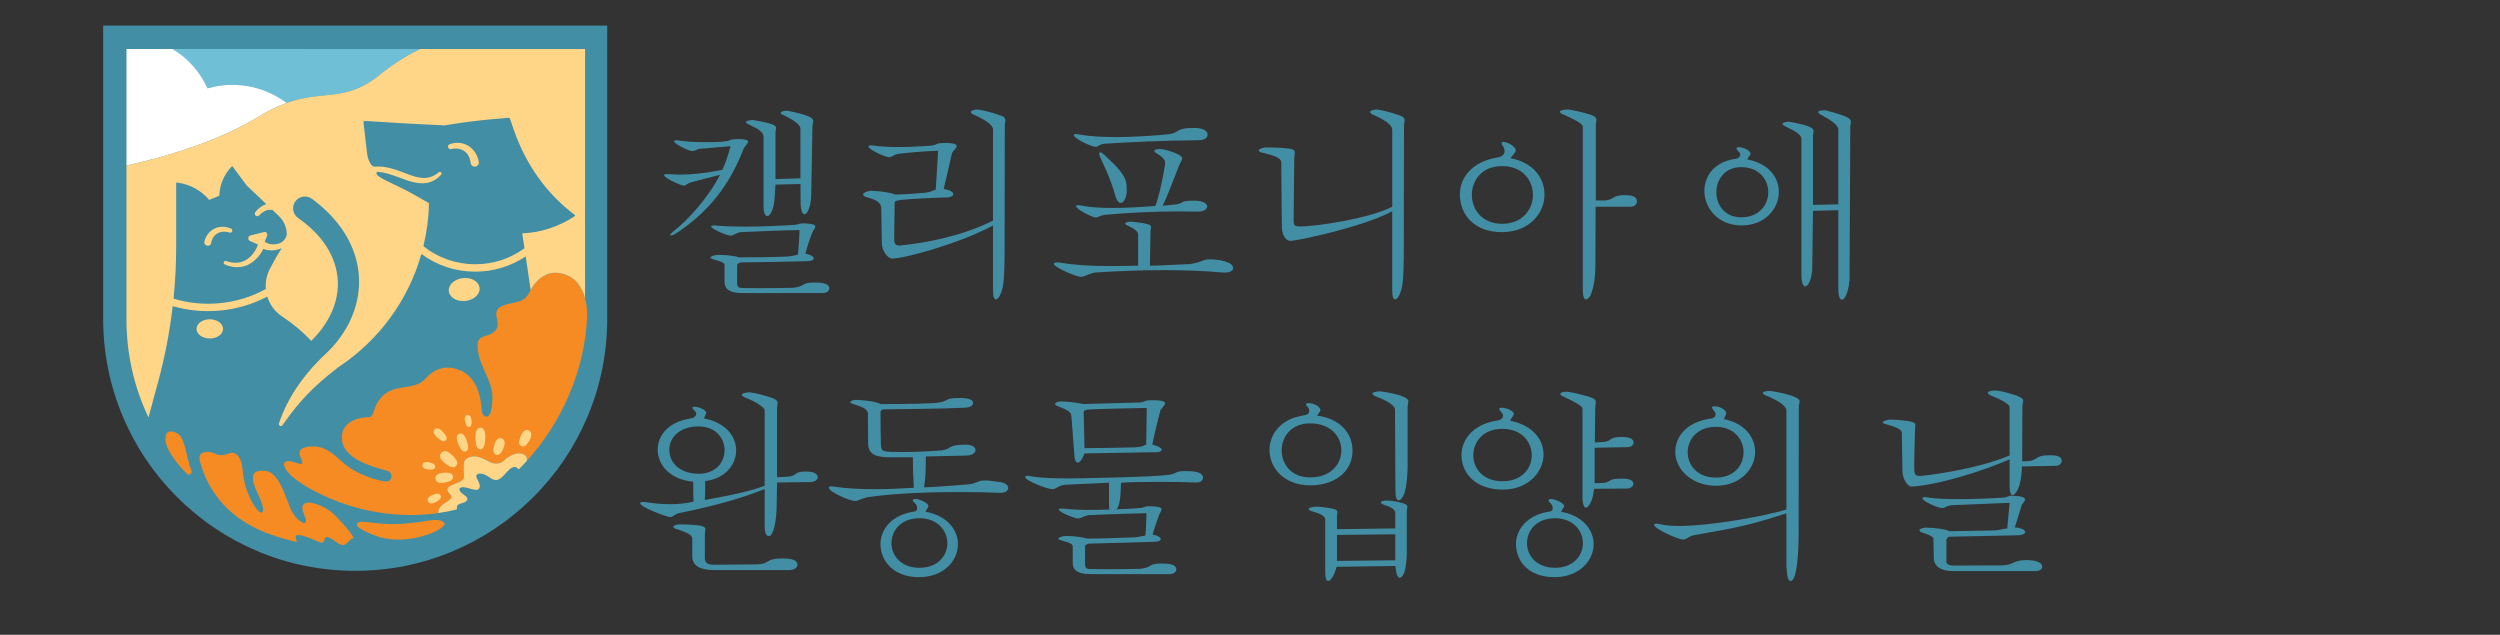 <?xml version="1.0" encoding="UTF-8"?>
<svg preserveAspectRatio="xMidYMid slice" width="1024px" height="260px" xmlns="http://www.w3.org/2000/svg" id="Layer_2" viewBox="0 0 1476.74 375.75">
  <rect x="0" y="0" width="1476.74" height="375.75" fill="#333333" stroke="none"/>
  <defs>
    <style>.cls-1{fill:#6fbfd7;}.cls-2{fill:#ffd688;}.cls-3{fill:#428ea5;}.cls-4{fill:#fff;}.cls-5{fill:#f68a23;}</style>
  </defs>
  <path class="cls-3" d="M60.94,15.51v173.2c0,20.09,3.94,39.59,11.7,57.95,7.5,17.73,18.23,33.65,31.9,47.32,13.67,13.67,29.59,24.4,47.32,31.9,18.36,7.77,37.86,11.7,57.95,11.7s39.59-3.94,57.95-11.7c17.73-7.5,33.65-18.23,47.32-31.9,13.67-13.67,24.4-29.59,31.9-47.32,7.77-18.36,11.7-37.86,11.7-57.95V15.51H60.94Z"></path>
  <path class="cls-1" d="M122.56,52.58c5.4-1.56,11.14-2.28,17.07-2.02,11.15.49,21.34,4.39,29.63,10.65,22.23-7.91,34.73-.08,55.3-16.8,8.32-6.76,16.38-11.6,23.52-15.05H101.9c9.11,5.39,16.37,13.53,20.66,23.22Z"></path>
  <path class="cls-4" d="M139.64,50.56c-5.93-.26-11.67.46-17.07,2.02-4.3-9.7-11.55-17.84-20.66-23.22h-27.2v68.81c3.33-.73,6.69-1.52,10.06-2.36,13.98-3.48,28.15-7.9,41.26-13.24,9.66-3.93,18.75-8.37,26.76-13.3,6.11-3.76,11.54-6.3,16.49-8.06-8.28-6.25-18.48-10.15-29.63-10.65Z"></path>
  <path class="cls-2" d="M274.38,164.61c-5.03.16-9.2,3.35-9.3,7.11-.1,3.77,3.89,6.69,8.92,6.52,5.03-.16,9.2-3.35,9.3-7.11.1-3.77-3.89-6.69-8.92-6.52Z"></path>
  <path class="cls-2" d="M125.25,189.07c-4.26-.53-8.31,1.53-9.05,4.62-.74,3.09,2.12,6.02,6.38,6.56,4.26.53,8.31-1.53,9.05-4.62.74-3.09-2.12-6.02-6.38-6.56Z"></path>
  <path class="cls-5" d="M190.35,292.78c26.44,12.43,51.2,13.19,68.6,10.69,0-.05-.01-.1-.01-.15-.05-4.46,3.83-5.41,6.39-7.49,3.43-2.79-.57-3.22-1.08-5.9-.61-3.21,8.54-4.12,9.56-6.77.9-2.35-1.34-9.84,1.71-11.81,5.59-3.61,11.38,1.02,14.74,2.38,2.32.93,5.55.63,7.28-1.18,1.68-1.77,8.16-6.54,12.78-3.16.78.57.98,1.89.93,3.24,20.51-22.69,33.98-52.93,35.54-84.39.46-9.21-2.23-23.74-15.55-26.38-9.42-1.86-15.36,4.96-18.31,10.88-3.56,7.14-8.91,5.66-15.3,7.99-9.4,3.42-.31,9.97-5.22,15.14-4.33,4.56-10.62,1.24-10.31,9.45.15,4.1,1.29,7.39,2.77,11.04,2.41,5.95,5.59,11.02,5.97,17.55.35,16.93-5.97,13.37-6.23,9.17-.56-8.86-3.08-19.64-12.54-23.8-8.21-3.61-15.2-1.33-20.56,4.59-6.02,6.65-14.65,3.83-22.25,8.01-3.3,1.82-5.08,4.16-6.78,7.23-1.26,2.27-2.02,6.47-3.73,7.66-7.48-.08-16.11,2.95-16.76,10.97-1.11,13.7,17.94,18.25,26.87,20.82,3.88,1.12,2.71,6.88-1.28,6.28-3.82-.58-7.68-1.84-10.71-2.97-5.93-2.21-10.51-4.81-15.2-9.08-4.67-4.25-9.59-8.68-16.5-8.7-2.31,0-10.74.12-7.61,6.53,3.51,7.21-2.86,1.99-7.59,2.21-5.27.25-2,9.44,20.41,19.96Z"></path>
  <path class="cls-2" d="M136.48,135.45c-3.18-1.46-6.71-1.48-9.68-.05-3.02,1.45-5.17,4.14-6.05,7.6h0c-.18.79.03,1.53.57,2.02.39.36.92.55,1.45.55.22,0,.45-.03.66-.11.69-.23,1.18-.82,1.34-1.62.36-2.37,1.75-4.47,3.71-5.6,1.93-1.15,4.52-1.31,7.13-.44.78.23,1.35-.23,1.54-.76.2-.53.07-1.25-.67-1.59Z"></path>
  <path class="cls-2" d="M276.36,86.39c-3.22-1.86-7.04-2.14-10.76-.8h0c-.92.36-1.11,1.23-.9,1.88.21.65.87,1.24,1.83,1,2.8-.76,5.76-.26,7.9,1.32,2.03,1.46,3.31,3.97,3.62,7.11.32,1.36,1.35,1.92,2.34,1.92.17,0,.35-.02.51-.05,1.11-.22,2.18-1.2,1.9-2.83-.74-4.13-3.08-7.62-6.43-9.55Z"></path>
  <path class="cls-2" d="M199.46,217.6c.19-.14.38-.29.57-.43,23.99-15.83,41.19-39.64,48.9-66.75,9.16,6.79,20.2,10.45,31.86,10.45,10.58,0,20.98-3.17,29.74-8.99l2.93,19.82c3.1-5.65,8.89-11.63,17.78-9.87,8.35,1.65,12.52,7.97,14.36,14.72V29.36h-97.51c-7.13,3.45-15.19,8.29-23.52,15.05-20.57,16.71-33.07,8.89-55.3,16.8-4.95,1.76-10.38,4.3-16.49,8.06-8.01,4.93-17.1,9.37-26.76,13.3-13.11,5.34-27.28,9.75-41.26,13.24-3.37.84-6.73,1.63-10.06,2.36v90.88c0,20.68,4.64,40.26,12.92,57.79l.08.17,5.71-21.05c3.99-14.69,6.86-29.65,8.61-44.74,6.76,1.96,13.72,2.96,20.8,2.96,2.08,0,4.18-.09,6.28-.26,10.19-.83,19.85-3.63,28.79-8.32,1.43,4.68,4.43,8.89,8.8,11.78h0c6.34,4.18,12.09,9.02,17.19,14.36,11.85-11.52,19.05-27.77,14.2-44.19-3.35-11.86-11.77-21.26-21.93-28.35-3.19-2.19-3.99-6.58-1.77-9.75,2.24-3.22,6.72-3.95,9.87-1.62,3.99,2.95,7.79,6.23,11.25,9.9,24.02,25.48,20.58,57.91-1.34,79.94-12.85,11.76-23.89,26.18-29.38,42.85-.16.47,0,1.02.43,1.32.52.37,1.25.24,1.62-.28,3.12-4.41,6.29-8.68,9.71-12.67,6.8-8.06,14.59-14.84,22.92-21.3ZM169.34,139.32c-.71,2.52-2.56,4.43-5.03,5.05-2.18.57-5.31.62-7.53-.92-.14-.12-.22-.2-.29-.3-.03-.06-.06-.12-.09-.17l1.34-3.12c.28-.65.17-1.4-.27-1.93-.36-.43-.88-.6-1.39-.48l-8.26,2.05c-.63.16-1.08.73-1.14,1.46-.07.77.31,1.48.95,1.76l4.75,2.1c-.03.09-.05.17-.08.26-1.27,3.59-3.66,6.73-6.56,8.61-3.33,2.22-7.77,2.54-12.17.88h0c-.65-.23-1.19.13-1.38.61-.2.48-.07,1.12.56,1.41,2.36,1.09,4.88,1.63,7.32,1.63,2.61,0,5.14-.62,7.27-1.85,3.54-2,6.5-5.29,8.22-8.99,1.42.65,3.08.92,4.7.92,1.85,0,3.66-.35,5.06-.87.38-.13.74-.3,1.09-.47l-3.46,5.72-3.38,6.24c-2.1,3.86-2.9,8.1-2.54,12.21-8.73,4.79-18.24,7.63-28.28,8.45-8.96.73-17.77-.2-26.24-2.76,1.03-10.2,1.56-20.46,1.56-30.74v-37.9l.95.13c7.39.98,13.95,4.71,18.57,10.19l5.98-2.47c.16-6.21,2.57-12.29,7.02-16.97l.57-.6,8.56,11.5,11.23,10.67c.14.13.18.3.15.47-2.67.86-4.87,2.72-6.29,4.61-.59.77-.31,1.6.2,2.04.26.23.62.38.99.38.36,0,.73-.14,1.07-.48,1.56-1.73,3.33-2.83,5.14-3.19,1.01-.2,1.95-.19,2.79.01l3.54,3.36c2.49,2.37,4.21,5.47,4.7,8.87.13.88.17,1.77.11,2.63ZM215.56,71.83l25.27,1.56,21.87,1.07,2.1-.35c9.01-1.48,18.07-2.62,27.16-3.41l8.46-.74c.35-.03.68.18.79.51l2.46,7.07c7.05,20.3,19.52,37.61,35.91,49.86.22.17.21.5-.02.65-9.57,6.33-20.31,9.79-31.06,10.18l1.3,8.82c-8.46,6.18-18.45,9.44-29.03,9.44-11.31,0-21.98-3.75-30.66-10.67,1.99-8.24,3.12-16.75,3.31-25.41-3.08-1.76-6.12-3.48-9.01-5.12-12.03-6.8-22.79-10.06-22-12.91.04-.16.12-.28.22-.38.06-.06.12-.11.19-.15,2.02.14,4.11.52,6.33,1.14,2.33.64,5.56,1.84,8.16,2.8.66.25,1.29.48,1.87.69,3.27,1.2,6.76,2.2,10.2,2.2,3.93,0,7.81-1.31,11.22-5.12.41-.46.27-1.01-.03-1.33-.3-.32-.85-.48-1.33-.09-6.25,5.2-12.23,3.51-18.83.95l-.16-.06c-5.92-2.28-12.55-4.83-19.18-4.18-.77-.2-1.45-.66-1.91-1.32-1.02-1.47-1.93-3.52-2.31-6.35l-2.14-18.49c-.06-.5.35-.92.85-.89Z"></path>
  <path class="cls-2" d="M276.06,261.93c.69,2.6.71,4.54-.9,5.12s-2.85-.93-4.01-3.37c-1.42-3.01-2.18-6.25.18-7.09,2.36-.84,3.88,2.13,4.73,5.34Z"></path>
  <path class="cls-2" d="M286.58,260.67c-.29,3.08-1.02,5.16-2.88,5.13-1.86-.04-2.55-2.15-2.79-5.24-.3-3.8.18-7.59,2.9-7.54s3.14,3.86,2.77,7.65Z"></path>
  <path class="cls-2" d="M267.94,270.07c1.93,2.08,2.87,3.93,1.52,5.49s-3.31.89-5.63-.74c-2.86-2.01-5.15-4.66-3.18-6.94s4.92-.37,7.3,2.19Z"></path>
  <path class="cls-2" d="M262.97,279.59c2.54-.09,4.36.38,4.64,2.23s-1.32,2.8-3.78,3.42c-3.03.77-6.18.76-6.6-1.95-.41-2.71,2.6-3.59,5.73-3.7Z"></path>
  <path class="cls-2" d="M254.34,273.72c1.78.52,2.93,1.25,2.7,2.59s-1.55,1.62-3.39,1.49c-2.27-.17-4.45-.89-4.12-2.85s2.62-1.87,4.81-1.23Z"></path>
  <path class="cls-2" d="M262.3,256.26c1.42,1.73,2.09,3.21,1.02,4.28s-2.55.41-4.29-1c-2.14-1.75-3.82-3.94-2.26-5.51s3.76.11,5.52,2.23Z"></path>
  <path class="cls-2" d="M278.6,249.44c.07,1.71-.24,2.93-1.48,3.1s-1.89-.92-2.32-2.58c-.53-2.05-.54-4.17,1.28-4.42s2.43,1.79,2.52,3.9Z"></path>
  <path class="cls-2" d="M256.25,292.43c1.89-.66,3.36-.73,4.01.6s-.33,2.43-2.04,3.48c-2.1,1.29-4.47,2.02-5.41.07-.95-1.96,1.11-3.33,3.44-4.14Z"></path>
  <path class="cls-2" d="M297,266.02c-1.05,2.23-2.26,3.58-3.98,2.97-1.72-.61-1.83-2.43-1.27-4.84.69-2.97,2.09-5.68,4.61-4.78,2.52.9,1.94,3.91.64,6.66Z"></path>
  <path class="cls-2" d="M312.26,261.38c-1.31,2.1-2.68,3.3-4.32,2.49s-1.54-2.64-.7-4.97c1.03-2.88,2.75-5.42,5.16-4.22s1.48,4.12-.14,6.71Z"></path>
  <path class="cls-5" d="M262.24,309.04c-3.35-3.17-11.12-.46-16.58-.08-3.43.24-11.95,2.22-27.95-.08-1.29-.19-4.77-.48-5.55-.11-5.94,2.82,10.15,8.4,13.02,9.16,18.1,4.76,40.42-5.71,37.06-8.89Z"></path>
  <path class="cls-2" d="M310.31,269.37c-4.62-3.37-11.09,1.39-12.78,3.16-1.72,1.81-4.96,2.12-7.28,1.18-3.36-1.36-9.15-5.99-14.74-2.38-3.05,1.97-.8,9.46-1.71,11.81-1.02,2.66-10.17,3.56-9.56,6.77.5,2.68,4.5,3.12,1.08,5.9-2.56,2.08-6.44,3.03-6.39,7.49,0,.05.01.1.01.15,4.08-.59,7.75-1.35,10.95-2.19-.06-1.48-.45-2.75,2.82-3.58,2.25-.57,5.57-2.22,1.35-4.98-2.88-1.88-3.96-4.33-.74-4.51,3.71-.21,10.43,4.37,10.05-1.25-.07-1.07-1.16-2.8-1.76-4.18-1.06-2.47,1.52-3.46,4.97-1.88s5.21,4.55,8.95,2.17c3.2-2.03,7.14-10.03,10.87-5.38,1.65-1.65,3.27-3.34,4.84-5.08.04-1.35-.15-2.67-.93-3.24Z"></path>
  <path class="cls-5" d="M175.05,319.24c-3-6.64,10.59.42,14.06,1.53,3.47,1.1,1.64-3.19,4.01-3.16,2.64.04,6.89,5.02,9.67,4.71,2.72-.3,3.58-3.87,6.21-4.04h0c-1.64-3.78-11.42-14.25-13.91-15.98-5.11-3.55-11.55-5.65-14.09-4.88-3.32,1-2.82,3.48-.9,8.13,3.26,7.86-6.11,2.29-8.91-5.74-1.4-4-1.71-4-3.18-7.99-1.67-4.52-5.48-12.87-11.43-13.3-5.81-.42-9.19.83-5.86,10.02,1.05,2.9,6.59,12.83,4.07,14.57-2.08,1.44-10.56-10.87-11.47-25.24-.32-5.08-3-11.95-8.4-9.51-1.85.83-3.51,1.03-5.62.81-1.83-.19-2.69-1.19-4.27-1.54-4.76-1.04-8.32.41-6.87,5.56,2.97,10.57,10.47,28.82,34.41,39.96,6.65,3.09,14.57,5.52,22.61,7.41.17-.39.09-.83-.12-1.32Z"></path>
  <path class="cls-5" d="M110.4,280.26c1.28,1.26,3.36-.13,2.71-1.8-.43-1.1-.84-2.28-1.2-3.5-1.91-6.44-2.83-14.02-5.77-17.41-1.69-1.95-6.53-3.58-7.73-1.03-1.61,3.41-.46,7.98,4.01,14.37,2.6,3.72,5.5,6.91,7.99,9.37Z"></path>
  <path class="cls-3" d="M428.35,83.88c4.36-.48,1.3-1.32,8.73-1.32,3.77.12,4.83.72,4.83,1.56,0,.96-1.77,2.4-2.59,3.96-8.49,22.2-21.22,37.8-39.73,50.04-1.53.96-2.71,1.44-3.3,1.44-.24,0-.35-.12-.35-.36,0-.36.59-1.2,2-2.28,8.25-6.36,20.52-19.8,27.35-33.24-7.31,1.92-11.44,2.88-17.21,4.44-2.48.72-2.71,1.92-4.13,1.92-1.77,0-11.67-4.44-11.67-6.24,0-.36.47-.6,1.53-.6.71,0,6.13.36,7.31.36,7.66,0,16.39-.96,25.59-2.88,1.3-2.76,3.3-7.92,4.83-13.92-6.25.48-14.38,1.2-18.39,1.56-2.12.48-2.71,1.32-4.24,1.32-2.12,0-10.73-4.32-10.73-5.76,0-.36.47-.6,1.3-.6.47,0,1.18,0,2.12.24,4.48.6,9.43.84,14.62.84,2.71,0,9.55,0,12.14-.48ZM427.99,156.84c-.12-1.32-2.36-2.16-6.25-3.12-1.18-.36-2.12-.72-2.12-1.2,0-.36,1.41-1.56,5.42-1.56,4.83,0,10.14.84,11.44,1.44,10.85,0,17.45,0,28.65-.48,2.71-.24,3.77-.6,6.13-1.08.35-1.92.83-8.52,1.06-14.52-7.43,0-23.46.72-34.9,1.2-3.42.72-3.89,2.04-5.9,2.04-2.36,0-11.44-3.96-11.44-5.4,0-.36.47-.6,1.65-.6.47,0,1.06,0,1.77.12,4.01.36,9.79.6,16.15.6,9.67,0,20.87-.48,30.18-1.08,2.24-.36,2-.84,4.48-.84.71,0,1.53,0,2.71.12,3.54.24,4.6.84,4.6,1.8,0,.84-1.18,2.04-1.65,3.24-1.53,3.6-3.18,8.64-4.24,12.72,3.3.6,4.95,1.8,4.95,2.76s-1.41,1.68-4.01,1.68c-9.08.24-26.53.6-39.26.72-1.06.72-2,.48-2,1.92v10.44c.12,2.28,1.18,2.76,2.95,2.76,2.24,0,5.9.12,10.02.12,6.01,0,13.32-.12,20.28-.24,7.07-.84,4.72-3.12,12.03-3.12,3.07,0,9.2,0,9.2,3.48,0,1.44-1.53,2.76-4.13,2.76h-47.16c-8.61,0-10.61-3.12-10.61-6.6v-10.08ZM450.99,80.88c-.24-2.76-3.65-4.56-7.78-6.48-1.18-.6-2.59-1.32-2.59-1.92,0-.48,1.06-.96,4.13-1.2,11.91,2.04,13.68,3.12,13.68,4.8,0,.72-.35,1.56-.35,2.64v27.48l14.74-.48v-29.4c-.12-2.52-4.48-5.16-9.43-7.68-1.18-.36-2.24-.96-2.24-1.56s1.06-1.2,3.77-1.32c13.32,2.64,15.45,4.32,15.45,6.24,0,.96-.47,2.04-.47,3.24l-.71,40.44c-.24,7.2-2.36,11.28-4.01,11.28-1.06,0-2.12-1.92-2.24-6.12l-.12-11.76-14.74.36-.59,9c-.59,6-2.59,9.6-4.24,9.6-1.18,0-2.24-1.8-2.24-5.88v-41.28Z"></path>
  <path class="cls-3" d="M586.57,76.68c-.24-2.28-3.77-5.16-10.49-8.16-1.65-.6-2.59-1.32-2.59-1.92,0-.72,1.18-1.32,3.89-1.56,7.43,1.2,11.55,2.88,14.38,3.84,1.77.72,2.12,1.56,2.12,2.64,0,.96-.35,1.92-.35,3.24l-.12,70.68c0,22.08-.71,25.08-2.83,29.64-.83,1.44-1.65,2.16-2.36,2.16-.94,0-1.65-1.44-1.65-5.16v-38.52c-18.63,10.2-51.76,19.56-59.66,19.56-2.59,0-6.01-4.68-6.01-9l-.35-20.88c-.35-4.08-4.48-5.16-8.49-6.36-1.53-.36-2.24-.96-2.24-1.56,0-.84,1.3-1.68,4.36-2.28,6.13.24,12.03,1.08,14.5,2.28,6.13-.12,13.09-.6,17.8-1.08,3.07-.36,3.66-.96,6.25-1.8.35-6.36,1.06-15.36,1.42-23.04-8.25.36-16.27.96-23.82,1.92-3.07.72-3.54,1.92-5.19,1.92-2.24,0-12.14-4.56-12.14-6.24,0-.48.47-.72,1.65-.72.35,0,.83,0,1.41.12,4.48.6,9.2.84,14.5.84,5.66,0,11.91-.24,19.45-.84,4.36-.48,1.53-1.56,9.08-1.56,3.89,0,6.01.72,6.01,1.8,0,1.2-1.89,2.64-2.71,4.08-1.18,5.16-3.77,16.2-4.95,21.36,3.77.48,5.66,1.8,5.66,3,0,.96-1.18,1.68-3.3,1.92-8.61.24-20.75.72-28.42,1.56-2.24.84-2.95,0-2.95,2.52v.6c-.12,8.64-.12,13.32-.24,21,.24,1.68.94,2.76,3.07,2.76.35,0,.83,0,1.3-.12,14.03-1.44,35.73-5.4,54-14.64v-54Z"></path>
  <path class="cls-3" d="M672.29,138.96c-.24-2.04-2-3.24-5.78-5.16-1.18-.36-1.89-.96-1.89-1.32,0-.6,1.06-1.08,3.42-1.2,10.26,1.08,11.91,1.8,11.91,3.36,0,.72-.35,1.56-.35,2.64l-.35,20.04c5.19,0,10.61-.36,23.7-.96,7.66-1.08,7.07-2.76,11.67-2.76,5.19,0,13.79,1.32,13.79,5.16,0,1.44-1.77,2.64-4.83,2.64h-1.18c-10.02-.96-22.17-1.44-34.78-1.44-13.91,0-28.42.6-41.15,1.44-4.72,1.2-5.78,2.52-8.02,2.52-2.71,0-15.92-5.64-15.92-7.68,0-.48.59-.84,1.89-.84.47,0,.94,0,1.42.12,9.08,1.44,18.04,2.04,30.3,2.04,4.83,0,10.14-.12,16.15-.24v-18.36ZM689.15,79.8c8.37-.6,3.89-3.84,16.39-3.84,5.42,0,7.78,2.04,7.78,3.84,0,3.48-4.6,3.48-7.55,3.48-15.92,0-39.03,1.08-53.65,2.04-3.18.6-3.54,1.8-5.19,1.8-2,0-12.62-4.8-12.62-6.96,0-.36.35-.6,1.18-.6.59,0,1.42.12,2.48.36,6.01,1.08,13.44,1.44,21.34,1.44,12.26,0,24.88-1.08,29.83-1.56ZM688.09,98.28c.35-2.4.59-3.96-4.48-7.08-1.06-.6-1.77-1.2-1.77-1.8s1.06-.96,3.65-.96c2.36,0,12.85,3,12.85,5.52,0,1.08-1.18,2.4-2,4.56-2.83,7.2-7.07,18.48-9.55,23.4,2.48-.24,5.9-.48,8.25-.84,4.6-.72,1.42-2.16,10.26-2.16,6.01,0,7.78,2.04,7.78,3.48,0,1.56-2,3-5.31,3-1.65,0-9.67-.12-11.44-.12-14.62,0-29.36.72-43.98,2.04-3.07.6-3.65,1.56-5.07,1.56-1.77,0-11.67-4.68-11.67-6.84,0-.36.35-.48,1.18-.48.59,0,1.42.12,2.48.36,4.72.96,10.97,1.32,17.8,1.32,7.78,0,16.62-.48,25.35-1.2,1.42-2.88,4.13-13.92,5.66-23.76ZM665.57,114.12c-.59,4.2-2.12,6.12-3.54,6.12-1.3,0-2.59-1.56-3.3-4.44-1.06-4.08-2.83-9.72-8.73-22.32-.47-.96-.71-1.68-.71-2.28,0-.48.12-.84.59-.84s1.3.48,2.24,1.32c8.49,7.92,12.97,12.36,13.32,18.24l.12,4.2Z"></path>
  <path class="cls-3" d="M822.38,76.68c-.24-2.28-3.77-5.16-10.49-8.16-1.65-.6-2.59-1.32-2.59-1.92,0-.72,1.18-1.32,3.89-1.56,7.43,1.2,11.55,2.88,14.38,3.84,1.77.72,2.12,1.56,2.12,2.64,0,.96-.35,1.92-.35,3.24l-.12,70.68c0,22.08-.71,25.08-2.83,29.64-.83,1.44-1.65,2.16-2.36,2.16-.94,0-1.65-1.44-1.65-5.16v-46.92c-17.1,9.36-56.59,17.52-60.01,17.52s-4.95-4.32-5.19-7.56l-.35-39c-.24-2.88-5.9-4.2-10.61-5.4-1.53-.24-2.71-.84-2.71-1.44s1.06-1.32,3.89-1.8c6.6,0,10.38.24,14.27.72,2.59.48,3.18,1.08,3.18,2.28,0,.96-.35,2.16-.35,3.96l-.35,36c0,3,.35,3.72,3.77,3.72,10.38,0,41.62-4.92,54.47-11.64v-45.84Z"></path>
  <path class="cls-3" d="M884.87,93.36c2.12-.36,3.89-1.68,3.89-3.72,0-.72-.24-1.56-.71-2.52-.71-.84-1.06-1.56-1.06-2.04,0-.6.35-.84,1.18-.84,2.83,0,7.19,3.12,7.19,4.92,0,1.32-1.65,2.52-3.07,4.68,13.68,2.64,20.04,12,20.04,21.36,0,11.16-8.96,22.32-25.23,22.32s-24.76-10.32-24.76-22.32c0-9.72,7.07-19.44,22.52-21.84ZM869.42,115.56c0,8.52,6.01,17.04,17.92,17.04s18.16-8.52,18.16-17.04-6.01-17.04-18.16-17.04-17.92,8.52-17.92,17.04ZM934.97,75.24c-.12-2.04-6.48-4.92-11.44-7.2-1.3-.48-2.12-1.08-2.12-1.56,0-.72,1.41-1.32,4.95-1.44,5.07.84,9.79,2.04,13.56,3.24,2.48.96,3.07,1.8,3.07,3,0,.96-.35,2.04-.35,3.84v43.68h5.9c5.54-.84,3.66-3.12,11.2-3.12,2.24,0,7.19,0,7.19,3.72,0,1.68-1.42,3.12-4.01,3.12h-20.4l-.12,34.8c-.12,7.8-.94,12.72-2.95,17.76-.94,1.44-1.89,2.16-2.71,2.16-1.06,0-1.77-1.56-1.77-5.52v-96.48Z"></path>
  <path class="cls-3" d="M1024.34,94.32c2.48,0,3.66-1.68,3.66-2.4,0-.6-.24-1.2-.83-1.8-.94-.96-1.42-1.56-1.42-2.04s.47-.72,1.42-.72c2.95,0,6.84,2.16,6.84,3.72,0,1.08-1.42,2.16-1.89,3.48,12.97,2.52,18.63,10.8,18.63,19.2,0,9.96-8.14,19.8-22.05,19.8s-21.93-10.32-21.93-20.4c0-8.52,5.54-16.8,17.57-18.84ZM1013.85,114c0,7.32,4.83,14.76,14.74,14.76,10.61,0,15.92-7.44,15.92-14.76s-5.31-14.88-15.92-14.88c-9.9,0-14.74,7.44-14.74,14.88ZM1064.08,82.2c-.24-2.4-3.54-4.2-8.61-6.72-1.53-.72-2.59-1.44-2.59-1.92,0-.6,1.06-1.08,3.65-1.32,12.85,2.28,14.74,3.84,14.74,5.76,0,.72-.35,1.56-.35,2.52v40.92l14.97-.36v-44.4c-.24-2.4-4.24-5.28-9.43-8.04-1.18-.6-2.48-1.44-2.48-2.04s1.06-1.08,4.13-1.08c13.21,3.36,15.21,4.92,15.21,6.84,0,.84-.35,1.8-.35,3l-.47,90.6c-.71,7.56-2.95,11.52-4.48,11.52-1.18,0-2.12-2.04-2.12-6.12v-46.8l-14.97.36-.47,35.28c-.59,5.88-2.48,9.36-4.13,9.36-1.18,0-2.24-2.04-2.24-6.84v-80.52Z"></path>
  <path class="cls-3" d="M451.72,289.24c-16.39,6.72-35.84,11.28-50.82,14.28-3.07.96-3.18,2.28-5.07,2.28-2.12,0-17.69-5.88-17.69-8.16,0-.48.59-.72,1.77-.72.47,0,1.18,0,1.89.12,4.48.72,9.2,1.2,13.91,1.2,4.95,0,9.67-.48,14.03-1.56-.24-1.8-.24-5.76-.24-11.76-13.21-1.08-20.99-9.48-20.99-18.96,0-8.16,6.01-16.08,18.63-18.24,2-.24,4.13-1.08,4.13-2.88,0-.48-.24-1.08-.83-1.68-.83-.84-1.42-1.56-1.42-1.92s.35-.6,1.18-.6c2.48,0,6.96,1.92,6.96,3.6,0,.96-1.18,2.04-1.18,3.36,12.97,2.52,18.86,10.8,18.86,18.84,0,9.12-7.19,16.8-18.28,18.12,0,6.24,0,8.64-.24,11.16,6.72-1.2,25.47-4.44,35.37-8.4v-44.64c-.24-1.68-5.31-5.04-10.38-6.96-1.77-.72-3.18-1.44-3.18-2.16,0-.6,1.3-1.2,4.6-1.44,5.07.6,9.31,2.04,13.79,3.48,2.36,1.08,2.83,1.68,2.83,2.76,0,.84-.35,2.04-.35,3.96v39.96c2.48-.12,6.01-.24,6.96-.36,5.19-.6,2.59-3,10.26-3,6.01,0,6.84,2.4,6.84,3.36,0,1.32-1.53,2.76-4.24,2.88-2.59,0-14.5.12-19.81.24l-.24,13.56c-.12,9.84-1.89,17.76-4.48,18.12-1.77,0-2.36-1.68-2.59-4.92v-22.92ZM395.36,266.08c0,7.8,6.37,14.16,17.45,14.16,10.14,0,15.21-6.96,15.21-13.92-.12-7.08-5.19-14.04-15.45-14.04-11.44,0-17.21,6.84-17.21,13.8ZM408.92,318.52c-.24-2.28-2.95-3.48-8.25-5.28-1.77-.36-2.95-1.08-2.95-1.68s1.06-1.2,3.77-1.44c5.54,0,10.38.48,12.62.84,2.12.6,2.59,1.2,2.59,2.28,0,.72-.35,1.8-.35,3.12v13.56c0,2.88,1.53,4.08,5.54,4.08l25.35-.24c8.02-.24,4.36-3.48,14.62-3.48,2.95,0,9.2,0,9.2,3.72,0,1.56-1.77,3.12-4.83,3.12h-44.57c-7.9,0-12.73-2.4-12.73-8.04v-10.56Z"></path>
  <path class="cls-3" d="M512.67,244.48c-.47-2.76-3.77-3.84-8.84-5.52-1.06-.24-1.53-.6-1.53-.96,0-.6,1.06-1.2,3.07-1.44,6.13.24,11.91,1.08,14.97,2.52,9.2,0,20.04,0,31.6-.6,9.31-.72,4.95-3,14.38-3,2.48,0,8.49,0,8.49,3,0,1.44-1.89,2.76-5.42,2.76-12.38.6-36.08.84-47.87.96-.83.72-1.42.12-1.42,2.28,0,4.92.12,13.32.24,18.72.35,4.2.83,4.2,13.21,4.2,6.25,0,13.21-.24,22.76-.96,6.48-.96,2.95-3.36,14.15-3.36,4.13,0,5.78,1.56,5.78,3.12s-1.77,3.12-4.6,3.24c-4.13.24-18.27.36-24.76.6,0,7.08-.12,13.2-1.06,18.24,9.31-.36,18.98-1.2,26.53-1.8,5.54-.72,4.83-2.28,9.31-2.28,1.89,0,4.6.24,9.08.96,3.42.48,4.83,2.04,4.83,3.48s-1.53,2.88-4.24,2.88h-.47c-5.54-.24-14.15-.48-24.17-.48-16.39,0-36.55.6-53.06,2.88-5.07.72-6.13,2.4-8.61,2.4-3.18,0-15.45-5.4-15.45-7.92,0-.48.35-.72,1.42-.72.59,0,1.3.12,2.24.24,6.13.96,14.5,1.44,23.46,1.44,7.55,0,15.56-.36,23.11-.84-.35-5.64-.59-13.2-.59-18.12l-.24.12h-14.38c-8.96-.12-11.55-3-11.79-7.8l-.12-18.24ZM541.8,300.64c0-.96-.47-2.16-1.42-3.12-.71-.48-1.18-1.08-1.18-1.56s.47-.84,1.53-.84c2.36,0,7.66,2.4,7.66,4.08,0,1.08-1.3,2.04-1.65,3.48,12.97,2.4,19.1,10.8,19.1,19.08,0,9.96-8.37,19.56-23.11,19.56s-22.64-9.48-22.64-19.56c0-8.52,6.48-17.28,20.04-19.2,1.06-.12,1.65-.96,1.65-1.92ZM526.59,321.28c0,7.2,5.54,14.52,16.51,14.52s16.51-7.32,16.51-14.52-5.54-14.76-16.51-14.76-16.51,7.32-16.51,14.76Z"></path>
  <path class="cls-3" d="M633.64,322.96c-.12-1.44-2.48-2.16-6.37-3.24-1.06-.24-2.12-.6-2.12-1.08,0-.6,2.36-1.68,4.48-1.68,5.07,0,10.85.96,12.38,1.56,10.96,0,16.86-.36,28.06-.72,2.95-.24,3.42-.6,6.48-1.08.35-2.52.47-7.2.71-13.2-7.78.24-23.11.6-34.43,1.2-3.42.72-4.01,1.92-6.01,1.92-2.36,0-11.44-3.84-11.44-5.28,0-.36.47-.6,1.65-.6.47,0,1.06,0,1.77.12,3.89.48,9.43.72,15.56.72,3.54,0,7.19-.12,10.97-.24,0-.84-.24-1.68-.24-2.88v-12.96c-7.9.36-18.98.84-25.7,1.2-5.07.6-5.19,2.64-7.9,2.64s-15.92-5.04-15.92-7.2c0-.48.47-.72,1.3-.72.59,0,1.18.12,1.89.24,4.95.96,13.09,1.32,23.23,1.32,3.18,0,48.46-.72,58.72-2.16,4.83-.84,3.3-2.16,9.31-2.16,3.77,0,10.61,0,10.61,3.96,0,1.44-1.41,2.76-3.65,2.76h-.59c-5.07-.24-13.21-.36-21.34-.36-9.08,0-18.04.12-22.87.48-.12,4.32-.24,13.68-2.71,15.72,5.19-.12,10.38-.48,15.09-.84,1.89-.6,2-.96,4.01-.96,7.55,0,7.55,1.32,7.55,1.8,0,.96-1.06,2.28-1.53,3.48-1.3,3.72-3.18,9.12-3.77,11.4,3.18.6,4.83,1.8,4.83,2.76,0,.84-1.41,1.56-4.13,1.56-8.96.24-26.29.72-38.44,1.08-1.18.6-2.12.48-2.12,1.8v10.44c0,2.28,1.18,2.76,2.95,2.76,2.36,0,5.78.12,9.9.12,5.78,0,12.85-.12,19.81-.24,7.07-.84,4.72-3.12,12.03-3.12,3.3,0,9.2,0,9.2,3.48,0,1.44-1.53,2.76-4.13,2.76h-46.57c-8.61,0-10.49-3.12-10.49-6.6v-9.96ZM634.7,270.16c-.59-7.44-1.18-15.84-1.77-23.16-.24-2.64-.35-3.72-7.9-6.6-1.18-.36-1.77-.84-1.77-1.32,0-.72.94-1.32,3.18-1.56,4.72.12,9.08.6,13.56,1.56,5.54-.24,23.82-.6,33.6-.96,4.01-.6,1.53-1.32,7.31-1.32,3.66,0,7.31.36,7.31,1.8,0,1.2-2.12,2.76-2.83,4.32-1.65,6.36-3.3,13.08-4.72,20.04,4.13,1.2,5.54,2.28,5.54,3.12s-1.3,1.32-2.95,1.44c-10.85.12-35.61.6-42.68.72-1.3,3.72-2.83,5.4-4.01,5.4-.94,0-1.65-1.2-1.89-3.48ZM640.6,265.12c5.19,0,22.05-.24,30.07-.48,4.24-.48,4.13-.72,6.37-1.56.24-7.2.12-14.16.35-21.72-7.31.12-28.89.6-35.02.96-1.42.72-2.24.12-2.24,1.68l.47,21.12Z"></path>
  <path class="cls-3" d="M770.17,245.68c2.12-.12,3.18-1.2,3.18-2.64,0-.48-.12-1.2-.47-1.8-.83-.72-1.41-1.44-1.41-2.04,0-.36.35-.72,1.41-.72,3.18,0,7.07,2.28,7.07,3.96,0,1.32-1.53,2.4-2,3.48,13.56,1.68,20.99,10.32,20.99,20.76,0,11.64-9.67,20.4-25,20.4s-24.05-10.2-24.05-20.76c0-9.12,6.25-18.24,19.45-20.4l.83-.24ZM757.08,266.44c0,8.04,5.54,15.96,16.74,15.96,12.38,0,18.51-7.92,18.51-15.96s-6.13-15.96-18.51-15.96c-11.2,0-16.74,8.04-16.74,15.96ZM782.79,307.12c0-1.8-3.18-3.48-7.31-4.56-1.42-.36-2.48-.96-2.48-1.56,0-.84,3.07-1.32,4.72-1.32,2.59,0,5.9.6,7.78.84,3.77.6,4.48,1.32,4.48,2.52,0,.72-.24,1.56-.24,2.64v7.32l34.43-.48v-9.36c0-1.44-2.12-3.24-6.01-4.32-1.41-.48-2.48-1.08-2.48-1.68,0-1.08,3.3-1.08,4.13-1.08,1.65,0,11.55,1.2,11.55,3.48,0,.72-.35,1.56-.35,2.88v23.04c0,3.72-.24,8.88-1.41,12.72-.71,2.16-1.77,3.48-2.71,3.48-1.18,0-2.24-1.92-2.59-6.96l-34.78.48c-1.3,4.92-3.42,8.4-4.95,8.4-1.06,0-1.77-1.44-1.77-5.16v-31.32ZM789.74,316.36v15.36l34.43-.36v-15.36l-34.43.36ZM824.05,242.44c0-2.16-3.66-4.92-10.26-7.44-2-.72-3.07-1.44-3.07-2.04,0-.72,1.41-1.2,4.24-1.44.59,0,16.98,2.16,16.98,5.88,0,.84-.47,1.92-.47,3.48v34.32c0,5.04-.47,12.24-1.89,16.56-1.06,2.76-2.36,4.2-3.42,4.2s-1.89-1.68-1.89-5.52l-.24-48Z"></path>
  <path class="cls-3" d="M884.42,248.8c3.3-.48,3.42-2.52,3.42-2.76,0-.6-.24-1.32-.83-1.92-.94-.96-1.42-1.68-1.42-2.16s.47-.72,1.42-.72c3.07,0,7.19,2.04,7.19,3.6,0,1.32-1.65,2.4-2.12,4.08,13.68,2.76,19.69,11.4,19.69,20.04,0,9.72-8.61,20.64-24.05,20.64s-24.41-9-24.41-20.4c0-9.12,6.84-18.24,21.1-20.4ZM870.27,269.32c0,7.68,5.66,15.36,17.21,15.36s17.33-7.68,17.33-15.36-5.78-15.6-17.33-15.6-17.21,7.8-17.21,15.6ZM917.2,300.64c0-.96-.47-2.16-1.42-3.12-.71-.48-1.06-1.08-1.06-1.56s.47-.84,1.41-.84c2.24,0,7.78,2.4,7.78,4.08,0,1.08-1.3,2.04-1.77,3.48,13.09,2.4,19.22,10.92,19.22,19.2,0,9.24-8.02,19.44-23.23,19.44s-22.64-9.48-22.64-19.56c0-8.52,6.48-17.28,19.93-19.2,1.18-.12,1.77-.96,1.77-1.92ZM901.99,321.28c0,7.2,5.54,14.52,16.51,14.52s16.51-7.32,16.51-14.52-5.54-14.76-16.51-14.76-16.51,7.32-16.51,14.76ZM934.76,241.48c-.12-1.2-5.42-4.2-10.26-6.36-1.89-.72-2.83-1.44-2.83-2.04,0-.84,1.53-1.32,4.24-1.32,3.77.6,8.73,1.8,12.85,3,3.18,1.08,3.89,1.92,3.89,3.24,0,.84-.35,2.04-.35,3.84l-.24,19.92c1.53-.12,3.3-.24,5.9-.36,4.24-.72,2.59-2.88,9.9-2.88,2,0,7.07,0,7.07,3.36,0,1.32-1.3,2.64-3.65,2.64l-19.34.36v21c1.3,0,3.77-.24,5.78-.24,4.01-.72,2.12-2.52,9.9-2.52,2.24,0,7.19,0,7.19,3.12,0,1.32-1.42,2.64-3.77,2.76l-19.45.12c-.71,7.92-3.54,11.16-4.83,11.16-1.06,0-2-1.92-2-6.84v-51.96Z"></path>
  <path class="cls-3" d="M1055.26,242.92c-.24-3-4.95-5.76-10.26-8.16-2.36-.72-3.65-1.56-3.65-2.16,0-.72,1.18-1.2,3.77-1.32,1.06,0,17.92,2.64,17.92,6.12,0,.72-.47,1.68-.47,3.24l-.12,74.28c0,16.68-1.65,28.68-4.72,28.68-1.3,0-2.12-1.56-2.48-8.64v-31.32c-23.46,7.44-29.12,8.4-55.06,12.96-3.42.96-3.77,2.52-6.01,2.52-2.59,0-17.1-6.24-17.1-8.76,0-.48.47-.6,1.42-.6.59,0,1.53.12,2.59.36,2.71.6,6.25.96,10.49.96,19.22,0,51.17-5.88,63.67-9.72v-58.44ZM1009.99,247.72c2.83,0,3.42-1.92,3.42-2.52,0-.48-.24-1.2-.71-1.92-.94-.96-1.42-1.8-1.42-2.16,0-.48.47-.72,1.42-.72,3.89,0,6.96,2.52,6.96,3.96,0,1.2-.94,2.28-1.42,3.6,12.62,2.52,18.51,10.92,18.51,19.44,0,9.6-8.37,19.92-23.11,19.92s-24.05-9.96-24.05-20.04c0-8.76,6.37-17.4,20.4-19.56ZM996.9,267.52c0,7.44,5.54,15,16.62,15s16.39-7.56,16.39-15-5.54-15-16.39-15-16.62,7.44-16.62,15Z"></path>
  <path class="cls-3" d="M1187.08,240.88c0-1.2-2.95-3.6-10.14-6.48-1.77-.6-2.71-1.32-2.71-1.92,0-.72,1.42-1.32,4.24-1.44,5.54.48,9.2,2.04,12.38,2.88,3.42,1.32,4.24,2.16,4.24,3.36,0,.84-.47,1.8-.47,3.24l-.12,32.4c1.65-.12,2.83,0,4.6-.24,5.31-1.08,3.18-3.36,11.55-3.36,2.59,0,7.19,0,7.19,3.24,0,1.44-1.3,2.88-3.3,3l-20.16.36c-.35,13.32-4.24,16.92-5.54,16.92-.94,0-1.77-1.32-1.77-4.8v-16.32c-14.62,6.48-42.45,15.36-58.01,16.08-2.24,0-5.19-4.32-5.31-9.12l-.35-22.92c-.35-1.92-4.13-3.36-9.43-4.8-.94-.24-1.89-.6-1.89-1.08s1.06-1.08,4.13-1.68c13.44.6,15.21,1.68,15.21,3.24,0,.36-.24,1.8-.24,2.16-.12,7.08-.47,16.08-.47,21.24s.12,6.72,3.18,6.72c2.24,0,33.13-3.6,53.17-12.12v-28.56ZM1152.53,298.84c-3.3.6-3.65,1.68-5.42,1.68-2.24,0-11.55-4.08-11.55-5.76,0-.48.47-.72,1.3-.72.59,0,1.18.12,1.89.24,4.6.72,11.2.96,18.28.96,9.55,0,19.93-.48,27.12-.96,2.24-.36,1.77-1.08,4.01-1.08.47,0,1.18,0,2.12.12,4.6.24,5.9,1.2,5.9,2.16s-1.42,2.16-1.89,3.12c-1.77,5.52-3.42,11.16-4.13,13.32,4.13.36,6.13,1.56,6.13,2.76,0,.96-1.65,1.92-4.83,1.92l-40.32.84c-.47.36-1.42,1.08-1.42,2.16v12.12c0,1.8,1.06,2.76,4.72,2.76l28.3-.12c6.96-.24,6.13-3.12,14.27-3.12,3.77,0,9.31.72,9.31,3.96,0,1.32-1.42,2.52-3.89,2.52h-49.17c-5.9,0-10.97-2.28-10.97-7.8l-.24-11.4c0-1.2-3.3-2.52-6.84-3.6-.71-.24-1.41-.84-1.41-1.32s.71-1.08,3.18-1.56c6.72.12,12.97,1.08,14.5,2.16l26.76-.48c3.66-.24,2.95-.6,7.43-1.2l1.41-15.12-34.55,1.44Z"></path>
</svg>
